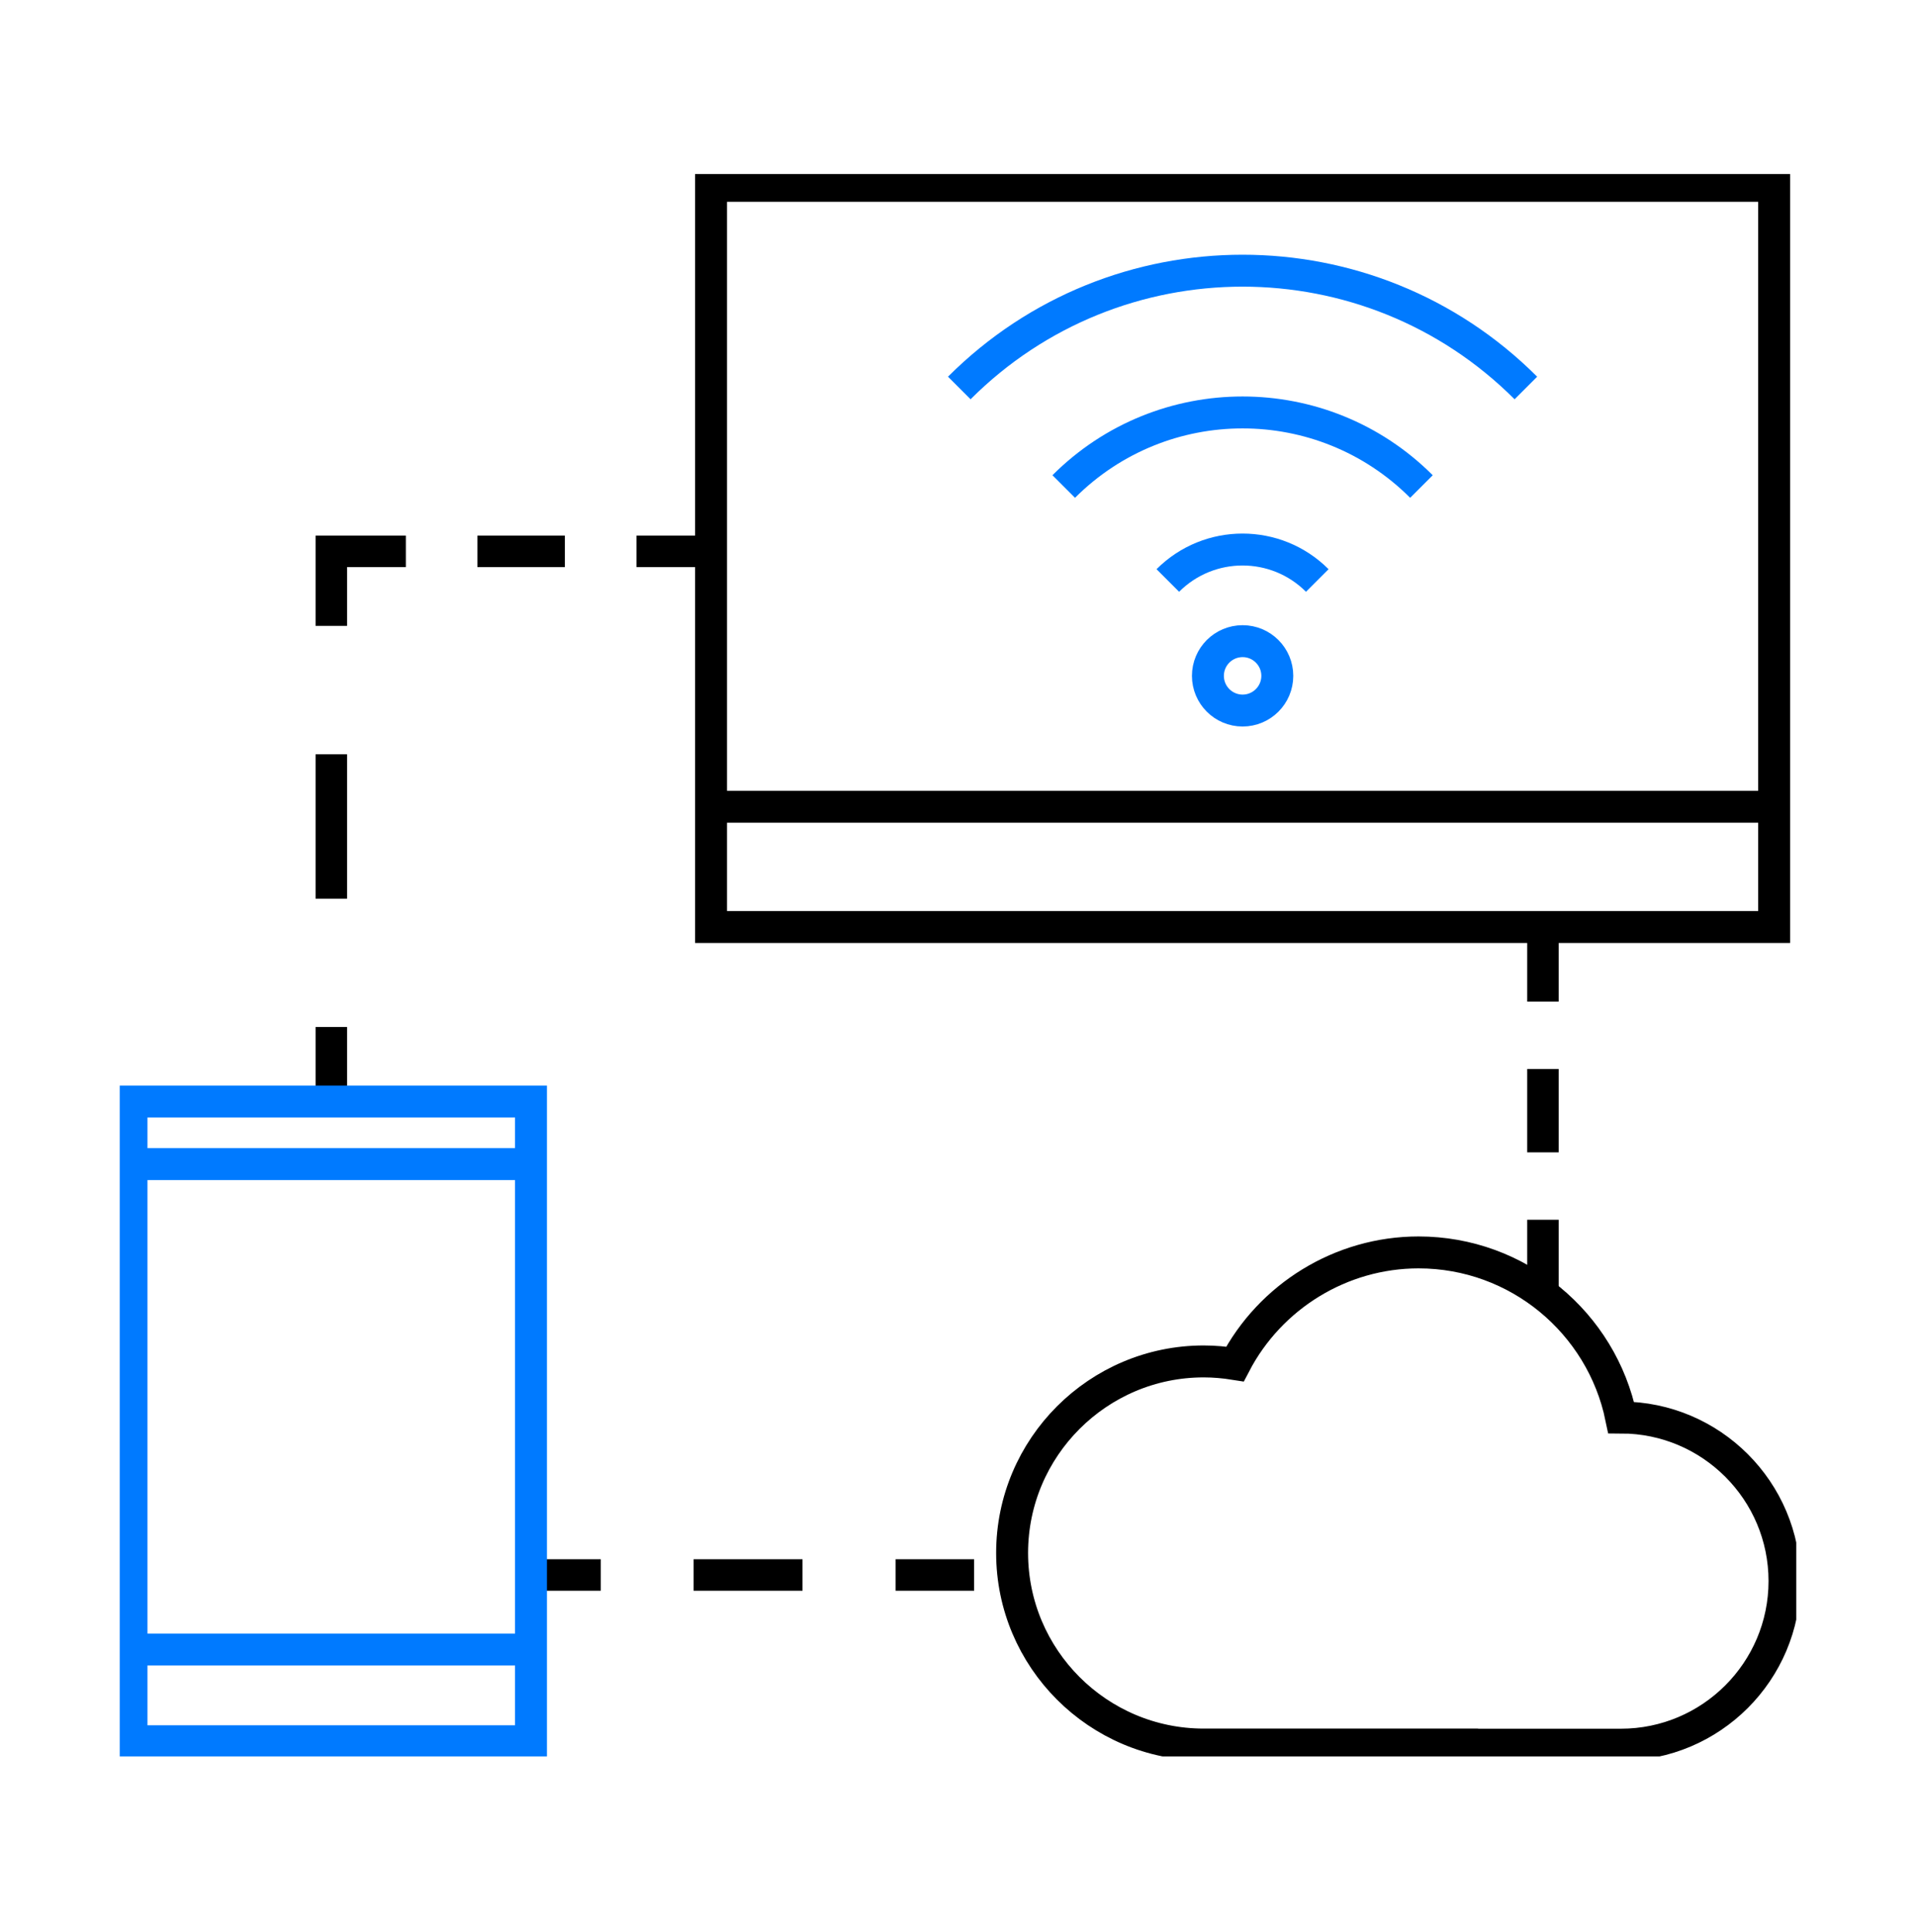 <svg width="120" height="121" viewBox="0 0 120 121" fill="none" xmlns="http://www.w3.org/2000/svg">
<g clip-path="url(#clip0_10754_2241)">
<path d="M90.154 109.275H101.519C107.168 109.275 111.764 104.679 111.764 99.029C111.764 93.38 107.176 88.792 101.534 88.784C100.311 82.855 95.067 78.443 88.843 78.443C83.99 78.443 79.556 81.191 77.346 85.433C76.698 85.33 76.042 85.271 75.387 85.271C68.773 85.271 63.389 90.655 63.389 97.269C63.389 103.883 68.773 109.267 75.387 109.267H90.162L90.154 109.275Z" stroke="black" stroke-width="2" stroke-miterlimit="10"/>
<path d="M111.116 11.64H44.533V58.063H111.116V11.64Z" stroke="black" stroke-width="2" stroke-miterlimit="10"/>
<path d="M44.533 50.529H111.116" stroke="black" stroke-width="2" stroke-miterlimit="10"/>
<path d="M60.08 24.301C69.876 14.505 85.77 14.505 95.566 24.301" stroke="#007AFF" stroke-width="2" stroke-miterlimit="10"/>
<path d="M66.621 30.473C72.808 24.286 82.84 24.286 89.026 30.473" stroke="#007AFF" stroke-width="2" stroke-miterlimit="10"/>
<path d="M73.141 36.358C75.726 33.773 79.917 33.773 82.502 36.358" stroke="#007AFF" stroke-width="2" stroke-miterlimit="10"/>
<path d="M77.825 44.504C79.025 44.504 79.998 43.531 79.998 42.331C79.998 41.131 79.025 40.158 77.825 40.158C76.625 40.158 75.652 41.131 75.652 42.331C75.652 43.531 76.625 44.504 77.825 44.504Z" stroke="#007AFF" stroke-width="2" stroke-miterlimit="10"/>
<path d="M21.487 64.574H20.014V68.993H21.487V64.574Z" fill="black" stroke="black" stroke-width="0.5"/>
<path d="M21.487 47.494H20.014V56.038H21.487V47.494Z" fill="black" stroke="black" stroke-width="0.5"/>
<path d="M21.487 38.951H20.014V33.795H25.169V35.268H21.487V38.951Z" fill="black" stroke="black" stroke-width="0.5"/>
<path d="M35.127 33.795H30.148V35.268H35.127V33.795Z" fill="black" stroke="black" stroke-width="0.5"/>
<path d="M44.532 33.795H40.113V35.268H44.532V33.795Z" fill="black" stroke="black" stroke-width="0.5"/>
<path d="M60.759 97.91H56.34V99.383H60.759V97.91Z" fill="black" stroke="black" stroke-width="0.5"/>
<path d="M50.013 97.91H43.693V99.383H50.013V97.91Z" fill="black" stroke="black" stroke-width="0.5"/>
<path d="M37.374 97.91H32.955V99.383H37.374V97.91Z" fill="black" stroke="black" stroke-width="0.5"/>
<path d="M97.371 58.063H95.898V62.483H97.371V58.063Z" fill="black" stroke="black" stroke-width="0.5"/>
<path d="M97.371 67.204H95.898V71.925H97.371V67.204Z" fill="black" stroke="black" stroke-width="0.5"/>
<path d="M97.371 76.647H95.898V81.066H97.371V76.647Z" fill="black" stroke="black" stroke-width="0.5"/>
<path d="M33.256 68.994H8.236V109.061H33.256V68.994Z" stroke="#007AFF" stroke-width="2" stroke-miterlimit="10"/>
<path d="M8.236 103.316H33.256" stroke="#007AFF" stroke-width="2" stroke-miterlimit="10"/>
<path d="M8.236 72.912H33.256" stroke="#007AFF" stroke-width="2" stroke-miterlimit="10"/>
</g>
<defs>
<clipPath id="clip0_10754_2241">
<rect width="105" height="99.108" fill="white" transform="translate(7.5 10.903)"/>
</clipPath>
</defs>
</svg>
